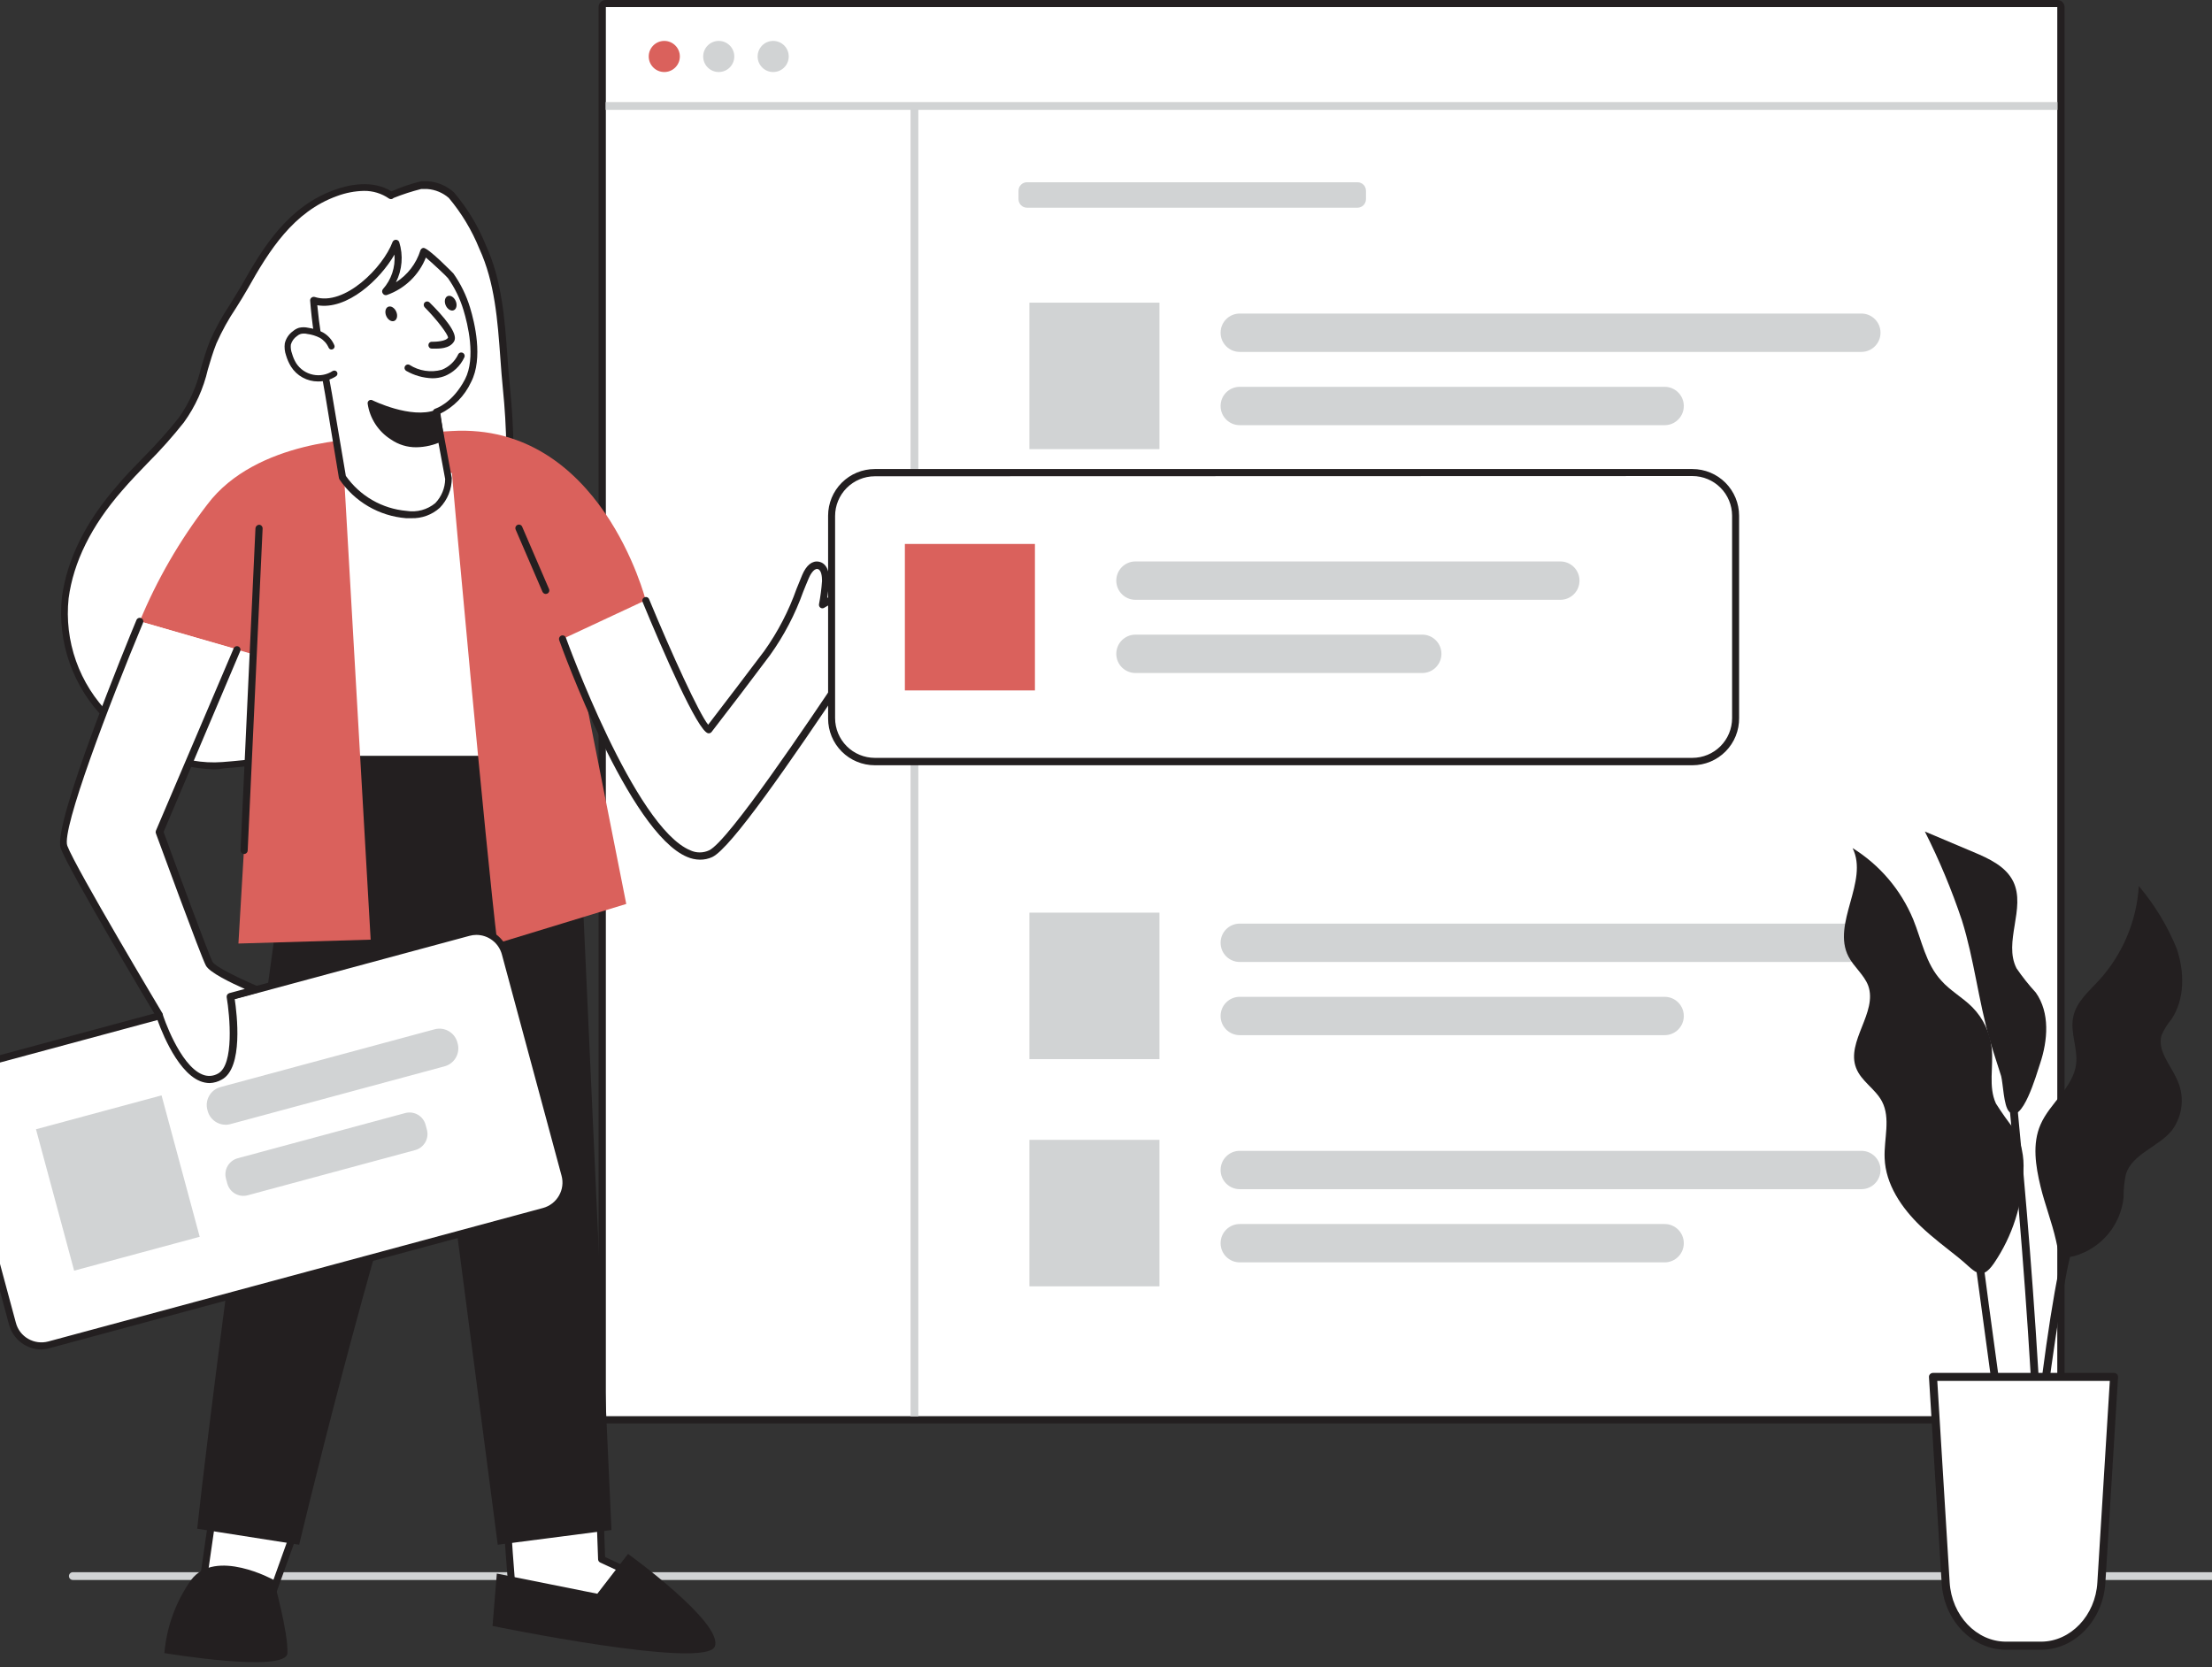 <svg width="406" height="306" viewBox="0 0 406 306" fill="none" xmlns="http://www.w3.org/2000/svg">
<rect x="0" y="0" width="406" height="306" fill="#333333" stroke="none"/>
<g clip-path="url(#clip0)">
<path d="M377.636 1.299H111.162V259.95H377.636V1.299Z" fill="white"/>
<path d="M377.636 1.299V259.964H111.162V1.299H377.636ZM377.636 0H111.162C110.817 0 110.487 0.137 110.243 0.381C110 0.624 109.863 0.955 109.863 1.299V259.964C109.863 260.309 110 260.639 110.243 260.883C110.487 261.126 110.817 261.263 111.162 261.263H377.636C377.807 261.263 377.976 261.23 378.133 261.164C378.291 261.099 378.434 261.003 378.555 260.883C378.675 260.762 378.771 260.619 378.836 260.461C378.902 260.304 378.935 260.135 378.935 259.964V1.299C378.935 1.129 378.902 0.96 378.836 0.802C378.771 0.644 378.675 0.501 378.555 0.381C378.434 0.26 378.291 0.164 378.133 0.099C377.976 0.034 377.807 0 377.636 0V0Z" fill="#231F20"/>
<path d="M249.16 33.45H188.499C187.639 33.45 186.942 34.147 186.942 35.006V36.562C186.942 37.422 187.639 38.119 188.499 38.119H249.16C250.02 38.119 250.716 37.422 250.716 36.562V35.006C250.716 34.147 250.02 33.45 249.16 33.45Z" fill="#D1D3D4"/>
<path d="M212.812 55.551H188.941V82.434H212.812V55.551Z" fill="#D1D3D4"/>
<path d="M341.644 57.549H227.545C225.606 57.549 224.033 59.122 224.033 61.061V61.076C224.033 63.015 225.606 64.588 227.545 64.588H341.644C343.584 64.588 345.157 63.015 345.157 61.076V61.061C345.157 59.122 343.584 57.549 341.644 57.549Z" fill="#D1D3D4"/>
<path d="M305.539 70.998H227.545C225.606 70.998 224.033 72.57 224.033 74.51V74.524C224.033 76.464 225.606 78.036 227.545 78.036H305.539C307.478 78.036 309.051 76.464 309.051 74.524V74.51C309.051 72.57 307.478 70.998 305.539 70.998Z" fill="#D1D3D4"/>
<path d="M212.812 167.508H188.941V194.391H212.812V167.508Z" fill="#D1D3D4"/>
<path d="M341.644 169.521H227.545C225.606 169.521 224.033 171.093 224.033 173.033V173.047C224.033 174.987 225.606 176.559 227.545 176.559H341.644C343.584 176.559 345.157 174.987 345.157 173.047V173.033C345.157 171.093 343.584 169.521 341.644 169.521Z" fill="#D1D3D4"/>
<path d="M305.539 182.956H227.545C225.606 182.956 224.033 184.528 224.033 186.468V186.482C224.033 188.422 225.606 189.994 227.545 189.994H305.539C307.478 189.994 309.051 188.422 309.051 186.482V186.468C309.051 184.528 307.478 182.956 305.539 182.956Z" fill="#D1D3D4"/>
<path d="M212.812 209.21H188.941V236.093H212.812V209.21Z" fill="#D1D3D4"/>
<path d="M341.644 211.224H227.545C225.606 211.224 224.033 212.796 224.033 214.736V214.75C224.033 216.69 225.606 218.262 227.545 218.262H341.644C343.584 218.262 345.157 216.69 345.157 214.75V214.736C345.157 212.796 343.584 211.224 341.644 211.224Z" fill="#D1D3D4"/>
<path d="M305.539 224.658H227.545C225.606 224.658 224.033 226.23 224.033 228.17V228.184C224.033 230.124 225.606 231.696 227.545 231.696H305.539C307.478 231.696 309.051 230.124 309.051 228.184V228.17C309.051 226.23 307.478 224.658 305.539 224.658Z" fill="#D1D3D4"/>
<path d="M121.927 13.22C123.504 13.22 124.782 11.942 124.782 10.365C124.782 8.788 123.504 7.509 121.927 7.509C120.35 7.509 119.071 8.788 119.071 10.365C119.071 11.942 120.35 13.22 121.927 13.22Z" fill="#DA615C"/>
<path d="M131.92 13.22C133.497 13.22 134.776 11.942 134.776 10.365C134.776 8.788 133.497 7.509 131.92 7.509C130.343 7.509 129.065 8.788 129.065 10.365C129.065 11.942 130.343 13.22 131.92 13.22Z" fill="#D1D3D4"/>
<path d="M141.914 13.22C143.491 13.22 144.769 11.942 144.769 10.365C144.769 8.788 143.491 7.509 141.914 7.509C140.337 7.509 139.059 8.788 139.059 10.365C139.059 11.942 140.337 13.22 141.914 13.22Z" fill="#D1D3D4"/>
<path d="M168.555 19.445H167.127V259.964H168.555V19.445Z" fill="#D1D3D4"/>
<path d="M377.636 18.731H111.162V20.159H377.636V18.731Z" fill="#D1D3D4"/>
<path d="M415.012 289.988H13.367C13.177 289.988 12.996 289.913 12.862 289.779C12.728 289.645 12.653 289.463 12.653 289.274C12.653 289.085 12.728 288.903 12.862 288.769C12.996 288.635 13.177 288.56 13.367 288.56H415.012C415.202 288.56 415.383 288.635 415.517 288.769C415.651 288.903 415.726 289.085 415.726 289.274C415.723 289.462 415.646 289.642 415.513 289.775C415.38 289.908 415.201 289.984 415.012 289.988V289.988Z" fill="#D1D3D4"/>
<path d="M371.383 214.978C371.57 212.341 371.011 209.704 369.77 207.369C368.543 205.822 367.399 204.211 366.343 202.543C364.916 199.445 365.915 195.819 365.572 192.421C365.279 189.573 364.026 186.91 362.017 184.869C360.233 183.07 357.949 181.842 356.307 179.972C353.451 176.888 352.723 172.577 351.153 168.736C348.902 163.323 345.013 158.75 340.031 155.659C343.058 161.755 336.148 169.507 339.275 175.56C340.274 177.488 342.13 178.887 342.901 180.914C344.657 185.825 338.804 191.151 340.674 196.005C341.602 198.446 344.214 199.845 345.428 202.158C347.056 205.27 345.771 209.039 345.913 212.551C346.085 217.391 349.04 221.717 352.538 225.072C354.722 227.156 357.149 228.969 359.505 230.854C362.36 233.11 363.502 235.48 365.986 231.853C369.381 226.869 371.255 221.007 371.383 214.978V214.978Z" fill="#231F20"/>
<path d="M374.524 217.748C373.624 214.007 372.982 209.938 374.524 206.412C376.251 202.415 380.563 199.588 381.062 195.262C381.391 192.407 379.949 189.551 380.52 186.696C381.091 183.841 383.375 181.999 385.26 179.929C389.593 175.16 392.172 169.057 392.569 162.625C395.48 166.072 397.831 169.955 399.536 174.132C400.964 178.415 401.05 183.398 398.523 187.124C397.798 187.986 397.202 188.948 396.752 189.98C395.91 192.735 398.266 195.305 399.479 197.917C400.236 199.425 400.56 201.113 400.417 202.794C400.273 204.474 399.667 206.083 398.665 207.44C396.196 210.524 391.413 211.723 390.199 215.492C389.897 216.899 389.753 218.336 389.771 219.775C389.514 222.261 388.519 224.614 386.913 226.53C385.308 228.446 383.166 229.837 380.763 230.525C377.836 231.225 377.907 230.069 377.365 227.67C376.594 224.258 375.323 221.06 374.524 217.748Z" fill="#231F20"/>
<path d="M365.201 190.808C363.131 183.669 362.345 176.089 360.104 168.936C358.233 163.338 355.957 157.885 353.294 152.618L362.217 156.387C365.072 157.586 368.17 159.014 369.527 161.812C371.882 166.68 367.656 172.919 370.126 177.73C371.195 179.292 372.374 180.775 373.653 182.17C376.279 185.868 375.88 190.936 374.438 195.234C373.824 197.075 371.111 206.655 368.727 203.985C367.756 202.914 367.671 198.96 367.299 197.504C366.614 195.262 365.829 193.049 365.201 190.808Z" fill="#231F20"/>
<path d="M370.113 286.418C368.328 274.654 362.76 233.195 362.703 232.781L364.131 232.581C364.131 232.995 369.756 274.455 371.54 286.204L370.113 286.418Z" fill="#231F20"/>
<path d="M372.125 297.526H370.697C370.797 283.563 376.608 230.211 379.963 226.542L381.019 227.513C378.792 229.94 372.253 278.395 372.125 297.526Z" fill="#231F20"/>
<path d="M375.152 294.87L373.724 294.799C375.052 264.69 368.67 201.43 368.599 200.801L370.026 200.659C370.112 201.287 376.479 264.647 375.152 294.87Z" fill="#231F20"/>
<path d="M354.794 252.711H388.016L385.689 290.459C385.289 296.983 380.449 302.052 374.624 302.052H368.185C362.361 302.052 357.521 296.983 357.121 290.459L354.794 252.711Z" fill="white"/>
<path d="M374.623 302.794H368.185C361.989 302.794 356.763 297.383 356.378 290.502L354.051 252.754C354.043 252.655 354.057 252.555 354.092 252.461C354.126 252.368 354.181 252.283 354.251 252.212C354.321 252.139 354.406 252.082 354.499 252.043C354.592 252.003 354.692 251.983 354.793 251.983H388.015C388.116 251.983 388.216 252.003 388.309 252.043C388.402 252.082 388.487 252.139 388.557 252.212C388.627 252.283 388.682 252.368 388.716 252.461C388.751 252.555 388.765 252.655 388.757 252.754L386.43 290.502C386.002 297.383 380.819 302.794 374.623 302.794ZM355.578 253.454L357.848 290.416C358.219 296.527 362.774 301.309 368.185 301.309H374.623C380.034 301.309 384.617 296.527 384.96 290.416L387.244 253.454H355.578Z" fill="#231F20"/>
<path d="M93.145 278.395C92.945 279.652 94.201 294.314 94.201 294.314C94.201 294.314 112.133 297.398 112.233 296.213C112.332 295.028 117.658 289.56 117.658 289.56L110.434 286.19L109.791 268.487L93.145 278.395Z" fill="white"/>
<path d="M110.791 297.098C105.189 296.721 99.616 296.006 94.101 294.956C93.958 294.929 93.827 294.855 93.73 294.747C93.632 294.639 93.572 294.502 93.559 294.356C93.43 292.929 92.288 279.594 92.502 278.295C92.516 278.202 92.549 278.112 92.601 278.033C92.653 277.954 92.722 277.888 92.802 277.838L109.463 267.93C109.561 267.874 109.671 267.844 109.784 267.844C109.897 267.844 110.008 267.874 110.105 267.93C110.204 267.988 110.286 268.069 110.346 268.166C110.405 268.263 110.441 268.373 110.448 268.487L111.062 285.776L117.943 288.988C118.038 289.031 118.12 289.096 118.182 289.178C118.245 289.261 118.285 289.357 118.3 289.46C118.319 289.561 118.313 289.666 118.283 289.766C118.253 289.865 118.2 289.956 118.129 290.031C115.716 292.515 113.018 295.613 112.875 296.298C112.864 296.405 112.83 296.509 112.776 296.603C112.722 296.696 112.648 296.777 112.561 296.841C112.003 297.076 111.393 297.165 110.791 297.098V297.098ZM94.815 293.757C102.182 294.999 110.177 296.055 111.676 295.798C113.048 293.592 114.688 291.563 116.558 289.759L110.148 286.776C110.04 286.723 109.948 286.643 109.883 286.542C109.817 286.441 109.781 286.324 109.777 286.204L109.177 269.615L93.773 278.823C93.744 280.537 94.358 288.474 94.815 293.757V293.757Z" fill="#231F20"/>
<path d="M38.807 279.666L36.195 297.768H48.073L55.026 278.395L38.807 279.666Z" fill="white"/>
<path d="M48.073 298.426H36.195C36.101 298.424 36.008 298.403 35.922 298.364C35.836 298.324 35.758 298.268 35.696 298.197C35.638 298.126 35.595 298.043 35.571 297.955C35.546 297.866 35.54 297.774 35.553 297.683L38.165 279.566C38.187 279.421 38.256 279.288 38.362 279.187C38.468 279.086 38.605 279.024 38.751 279.009L54.969 277.739C55.078 277.731 55.187 277.75 55.287 277.795C55.387 277.84 55.474 277.909 55.54 277.996C55.607 278.081 55.652 278.182 55.669 278.29C55.687 278.397 55.677 278.507 55.64 278.609L48.687 297.997C48.641 298.123 48.557 298.231 48.447 298.307C48.338 298.384 48.207 298.425 48.073 298.426V298.426ZM36.952 297.126H47.617L54.07 279.123L39.379 280.266L36.952 297.126Z" fill="#231F20"/>
<path d="M78.511 34.036C78.109 33.984 77.703 33.96 77.297 33.964C75.382 34.38 73.515 34.997 71.73 35.806C68.874 33.807 64.919 34.178 61.622 35.363C53.427 38.219 48.93 45.357 44.889 52.624C43.076 55.893 40.435 59.362 39.093 62.789C37.051 67.957 36.823 72.397 33.211 77.066C29.799 81.506 25.587 85.26 21.918 89.501C16.95 95.211 12.924 102.107 11.925 109.645C9.754 125.778 25.159 141.639 40.821 140.454C56.482 139.269 73.443 135.229 83.008 122.737C93.573 108.96 94.615 87.944 93.002 71.341C92.117 62.646 92.345 53.366 88.619 45.271C87.194 41.842 85.27 38.643 82.908 35.777C81.683 34.714 80.132 34.1 78.511 34.036Z" fill="white"/>
<path d="M39.236 141.211C35.456 141.087 31.739 140.206 28.305 138.619C24.872 137.033 21.792 134.773 19.248 131.974C16.352 129.067 14.141 125.55 12.778 121.679C11.414 117.809 10.933 113.683 11.368 109.602C12.296 102.735 15.651 95.839 21.533 89.115C22.96 87.373 24.659 85.689 26.23 84.047C28.552 81.723 30.744 79.273 32.797 76.709C34.75 73.946 36.142 70.827 36.895 67.529C37.366 65.958 37.837 64.331 38.508 62.632C39.538 60.273 40.78 58.013 42.22 55.879C42.991 54.665 43.647 53.523 44.347 52.381C48.387 45.143 53.013 37.833 61.479 34.821C63.849 33.964 68.303 32.908 71.844 35.121C73.606 34.349 75.43 33.728 77.297 33.265C77.683 33.265 78.14 33.265 78.582 33.265C80.336 33.408 81.996 34.12 83.308 35.292C85.765 38.184 87.741 41.452 89.161 44.971C92.117 51.367 92.631 58.492 93.13 65.387C93.273 67.357 93.416 69.313 93.616 71.255C94.915 84.004 95.343 107.703 83.622 123.065C75.556 133.601 61.593 139.469 40.963 141.039C40.321 141.182 39.793 141.211 39.236 141.211ZM66.818 35.035C65.13 35.068 63.46 35.387 61.879 35.977C53.884 38.833 49.401 45.971 45.489 52.952C44.832 54.123 44.061 55.336 43.333 56.507C41.94 58.572 40.732 60.755 39.721 63.032C39.065 64.688 38.608 66.272 38.151 67.814C37.349 71.312 35.854 74.613 33.754 77.522C31.683 80.139 29.462 82.632 27.101 84.989C25.544 86.602 23.931 88.273 22.447 90C16.736 96.525 13.481 103.192 12.596 109.802C12.183 113.69 12.646 117.621 13.95 121.307C15.255 124.993 17.367 128.34 20.134 131.103C25.844 137.142 33.582 140.425 40.806 139.869C61.051 138.341 74.699 132.63 82.523 122.422C94.03 107.403 93.587 84.09 92.317 71.526C92.117 69.585 91.974 67.6 91.831 65.63C91.332 58.848 90.832 51.839 87.976 45.642C86.609 42.266 84.72 39.126 82.38 36.334C81.279 35.375 79.896 34.799 78.44 34.692V34.692C78.04 34.692 77.64 34.692 77.297 34.692C75.577 35.124 73.889 35.672 72.244 36.334C72.137 36.451 71.991 36.526 71.834 36.544C71.677 36.563 71.518 36.524 71.387 36.434V36.434C70.046 35.506 68.449 35.017 66.818 35.035V35.035Z" fill="#231F20"/>
<path d="M101.796 145.008L89.704 81.562L54.912 84.332L55.026 138.726L101.796 145.008Z" fill="white"/>
<path d="M101.796 145.65H101.711L54.94 139.369C54.782 139.351 54.637 139.275 54.531 139.157C54.426 139.038 54.368 138.885 54.369 138.726L54.255 84.332C54.258 84.17 54.321 84.014 54.431 83.896C54.542 83.777 54.693 83.704 54.855 83.689L89.647 80.92C89.808 80.906 89.969 80.953 90.098 81.05C90.227 81.148 90.315 81.289 90.346 81.448L102.424 144.879C102.445 144.98 102.441 145.084 102.414 145.184C102.387 145.283 102.336 145.374 102.267 145.45C102.143 145.577 101.973 145.648 101.796 145.65V145.65ZM55.683 138.155L100.982 144.237L89.176 82.262L55.554 84.946L55.683 138.155Z" fill="#231F20"/>
<path d="M55.026 138.727C55.026 138.727 40.421 241.818 36.195 280.58L54.911 283.521C54.911 283.521 67.675 229.64 79.753 194.763L91.36 283.521L112.232 280.822L105.765 138.727H55.026Z" fill="#231F20"/>
<path d="M25.645 114.043L46.889 120.21L43.762 173.177L68.032 172.463L63.164 87.588L82.952 86.803C82.952 87.559 89.248 156.658 91.289 173.134L114.946 165.91L105.252 117.012L118.529 110.216C118.529 110.216 110.277 77.523 82.923 79.108C57.668 80.535 66.491 80.535 66.99 80.535C66.491 80.535 47.003 80.621 38.023 92.628C32.975 99.192 28.813 106.392 25.645 114.043V114.043Z" fill="#DA615C"/>
<path d="M80.096 75.58L82.366 87.873C82.366 87.873 82.495 95.011 74.585 94.426C72.244 94.228 69.977 93.511 67.947 92.329C65.917 91.146 64.176 89.526 62.85 87.587C62.003 82.514 61.165 77.441 60.337 72.368C59.409 66.743 57.867 60.833 57.567 55.136C63.507 57.035 70.83 49.54 72.701 44.671C73.168 46.179 73.239 47.782 72.906 49.325C72.574 50.868 71.849 52.299 70.802 53.48C72.457 52.894 73.953 51.931 75.172 50.668C76.391 49.404 77.3 47.874 77.826 46.199C79.575 47.545 81.217 49.025 82.737 50.625C84.039 52.479 85.041 54.526 85.707 56.692C86.863 60.49 87.848 66.186 85.921 69.87C83.422 74.667 80.096 75.58 80.096 75.58Z" fill="white"/>
<path d="M75.499 95.111H74.528C72.084 94.914 69.716 94.17 67.598 92.935C65.48 91.699 63.667 90.003 62.293 87.973C62.249 87.898 62.221 87.816 62.207 87.73L59.694 72.483C59.395 70.698 59.052 68.899 58.695 67.086C57.825 63.159 57.234 59.175 56.925 55.165C56.919 55.06 56.939 54.956 56.984 54.861C57.029 54.766 57.097 54.684 57.182 54.622C57.263 54.559 57.359 54.515 57.461 54.495C57.562 54.475 57.667 54.48 57.767 54.508C63.249 56.279 70.331 49.026 72.044 44.429C72.091 44.304 72.175 44.197 72.285 44.121C72.394 44.046 72.525 44.005 72.658 44.005C72.791 44.005 72.921 44.046 73.031 44.121C73.14 44.197 73.224 44.304 73.272 44.429C74.042 46.873 73.827 49.522 72.672 51.81C74.81 50.455 76.399 48.386 77.155 45.971C77.192 45.852 77.26 45.745 77.353 45.662C77.447 45.579 77.561 45.523 77.683 45.5C78.525 45.357 83.18 50.154 83.222 50.197C84.569 52.109 85.601 54.225 86.278 56.464C87.091 59.12 88.733 65.758 86.463 70.127C85.285 72.667 83.269 74.723 80.753 75.952C81.195 78.336 82.923 87.716 82.923 87.716C82.94 89.761 82.15 91.731 80.724 93.198C79.295 94.488 77.422 95.173 75.499 95.111V95.111ZM63.478 87.344C64.754 89.165 66.413 90.684 68.34 91.794C70.266 92.904 72.413 93.579 74.628 93.769C75.557 93.921 76.508 93.872 77.416 93.626C78.325 93.379 79.171 92.942 79.896 92.341C81.037 91.153 81.685 89.577 81.709 87.93C81.709 87.93 79.482 75.866 79.453 75.752C79.422 75.59 79.454 75.422 79.541 75.281C79.628 75.141 79.765 75.039 79.924 74.995C79.924 74.995 83.037 74.053 85.35 69.613C87.391 65.672 85.835 59.434 85.078 56.935C84.447 54.834 83.483 52.849 82.223 51.053C81.938 50.682 79.368 48.283 78.168 47.27C77.537 48.857 76.574 50.291 75.342 51.476C74.111 52.66 72.641 53.568 71.03 54.137C70.894 54.189 70.744 54.191 70.606 54.144C70.468 54.097 70.35 54.004 70.273 53.88C70.183 53.766 70.134 53.625 70.134 53.48C70.134 53.335 70.183 53.194 70.273 53.081C71.041 52.221 71.625 51.215 71.991 50.123C72.357 49.031 72.496 47.875 72.401 46.727C69.788 51.296 63.706 56.978 58.238 56.022C58.584 59.668 59.147 63.292 59.923 66.872C60.28 68.699 60.637 70.527 60.937 72.311L63.478 87.344Z" fill="#231F20"/>
<path d="M60.837 63.589C60.469 62.714 59.822 61.986 58.995 61.519C58.209 61.112 57.359 60.842 56.483 60.719C56.012 60.614 55.525 60.614 55.055 60.719C54.727 60.82 54.425 60.99 54.17 61.219C53.509 61.686 53.038 62.375 52.842 63.16C52.754 63.803 52.833 64.456 53.07 65.059C53.257 65.741 53.536 66.394 53.898 67.001C54.278 67.594 54.772 68.107 55.35 68.509C55.929 68.911 56.581 69.195 57.27 69.343C57.959 69.492 58.67 69.503 59.364 69.375C60.056 69.248 60.717 68.984 61.308 68.6" fill="white"/>
<path d="M58.367 70.013C57.378 70.014 56.405 69.764 55.539 69.287C54.672 68.811 53.941 68.122 53.413 67.286C53.018 66.639 52.711 65.943 52.499 65.216C52.255 64.515 52.176 63.767 52.271 63.032C52.484 62.113 53.028 61.305 53.798 60.761C54.114 60.488 54.484 60.284 54.883 60.162C55.438 60.033 56.014 60.033 56.568 60.162C57.514 60.294 58.431 60.584 59.281 61.019C60.213 61.55 60.946 62.372 61.365 63.36C61.395 63.428 61.412 63.502 61.413 63.577C61.414 63.651 61.401 63.725 61.373 63.795C61.345 63.864 61.303 63.927 61.25 63.98C61.197 64.032 61.134 64.074 61.065 64.102C60.998 64.133 60.925 64.15 60.851 64.152C60.777 64.155 60.703 64.142 60.634 64.115C60.565 64.089 60.502 64.049 60.448 63.998C60.395 63.946 60.352 63.885 60.323 63.817C59.992 63.056 59.426 62.421 58.709 62.004C57.98 61.634 57.193 61.393 56.382 61.29C55.993 61.199 55.587 61.199 55.197 61.29C54.94 61.374 54.702 61.51 54.498 61.69C53.959 62.065 53.566 62.614 53.384 63.246C53.322 63.802 53.396 64.365 53.599 64.888C53.769 65.516 54.028 66.117 54.369 66.672C54.718 67.209 55.171 67.671 55.7 68.031C56.23 68.392 56.826 68.643 57.453 68.771C58.694 69.033 59.988 68.791 61.051 68.1C61.18 68.018 61.336 67.991 61.486 68.023C61.635 68.055 61.766 68.144 61.85 68.271C61.931 68.398 61.958 68.552 61.926 68.699C61.894 68.846 61.805 68.974 61.679 69.056C60.694 69.696 59.541 70.028 58.367 70.013V70.013Z" fill="#231F20"/>
<path d="M80.781 80.464C80.781 80.464 75.999 82.862 72.115 80.178C71.031 79.508 70.104 78.612 69.399 77.549C68.694 76.487 68.228 75.285 68.032 74.025C68.032 74.025 75.285 77.651 80.11 75.838L80.781 80.464Z" fill="#231F20"/>
<path d="M76.399 82.091C74.742 82.105 73.121 81.606 71.759 80.663C70.605 79.938 69.624 78.969 68.885 77.825C68.145 76.68 67.664 75.388 67.476 74.039C67.469 73.929 67.492 73.819 67.542 73.721C67.593 73.623 67.668 73.541 67.761 73.482C67.856 73.425 67.965 73.395 68.075 73.395C68.186 73.395 68.294 73.425 68.389 73.482C68.389 73.482 75.442 76.951 79.954 75.252C80.039 75.214 80.131 75.194 80.225 75.194C80.318 75.194 80.411 75.214 80.496 75.252C80.579 75.296 80.651 75.359 80.706 75.436C80.761 75.513 80.796 75.602 80.81 75.695L81.467 80.335C81.488 80.465 81.468 80.598 81.409 80.716C81.35 80.834 81.255 80.93 81.138 80.992C79.656 81.694 78.039 82.069 76.399 82.091ZM68.875 75.109C69.53 76.976 70.785 78.572 72.444 79.65C75.299 81.662 78.868 80.549 80.053 80.078L79.568 76.651C75.799 77.665 71.059 76.009 68.875 75.109Z" fill="#231F20"/>
<path d="M78.354 55.936C78.354 55.936 83.508 61.061 82.78 62.275C82.052 63.488 79.268 63.346 79.268 63.346" fill="white"/>
<path d="M79.597 63.988H79.225C79.143 63.984 79.063 63.964 78.989 63.929C78.915 63.894 78.849 63.844 78.794 63.783C78.739 63.722 78.698 63.65 78.671 63.573C78.645 63.495 78.634 63.413 78.64 63.331C78.639 63.247 78.657 63.164 78.69 63.088C78.724 63.011 78.773 62.942 78.835 62.886C78.897 62.829 78.97 62.786 79.05 62.76C79.129 62.733 79.213 62.724 79.297 62.732C80.082 62.732 81.824 62.646 82.238 61.975C82.238 61.39 80.296 58.777 77.955 56.407C77.837 56.287 77.771 56.126 77.771 55.957C77.771 55.789 77.837 55.628 77.955 55.508C78.072 55.391 78.231 55.325 78.397 55.325C78.563 55.325 78.722 55.391 78.84 55.508C81.353 58.006 84.179 61.218 83.351 62.646C82.523 64.074 80.467 63.988 79.597 63.988Z" fill="#231F20"/>
<path d="M72.377 58.897C72.883 58.676 73.04 57.917 72.727 57.202C72.415 56.487 71.752 56.086 71.246 56.307C70.74 56.528 70.583 57.286 70.896 58.002C71.208 58.717 71.871 59.118 72.377 58.897Z" fill="#231F20"/>
<path d="M83.289 56.937C83.795 56.716 83.952 55.957 83.639 55.242C83.327 54.526 82.664 54.125 82.158 54.346C81.652 54.567 81.495 55.326 81.808 56.041C82.12 56.757 82.784 57.158 83.289 56.937Z" fill="#231F20"/>
<path d="M84.65 65.359C84.65 65.359 82.137 71.341 74.871 67.529Z" fill="white"/>
<path d="M79.339 69.427C77.669 69.373 76.037 68.913 74.585 68.085C74.512 68.047 74.447 67.994 74.394 67.931C74.341 67.867 74.301 67.794 74.277 67.715C74.252 67.636 74.244 67.553 74.251 67.471C74.259 67.389 74.282 67.309 74.321 67.236C74.359 67.162 74.412 67.098 74.475 67.045C74.539 66.992 74.612 66.952 74.691 66.928C74.77 66.903 74.853 66.894 74.935 66.902C75.017 66.909 75.097 66.933 75.17 66.971C76.038 67.526 77.012 67.893 78.03 68.048C79.048 68.203 80.087 68.142 81.081 67.871C82.385 67.358 83.45 66.375 84.065 65.115C84.093 65.035 84.138 64.961 84.196 64.898C84.254 64.835 84.324 64.784 84.402 64.75C84.481 64.715 84.565 64.697 84.651 64.696C84.737 64.695 84.821 64.712 84.9 64.745C84.979 64.778 85.051 64.827 85.11 64.888C85.169 64.95 85.215 65.023 85.245 65.104C85.275 65.184 85.289 65.269 85.285 65.355C85.28 65.44 85.259 65.524 85.221 65.601C84.485 67.19 83.159 68.43 81.523 69.056C80.824 69.31 80.084 69.436 79.339 69.427V69.427Z" fill="#231F20"/>
<path d="M103.253 117.283C103.253 117.283 119.271 161.94 130.379 156.701C135.19 154.431 157.961 119.039 158.732 118.311C160.288 116.797 162.558 116.983 164.014 115.455C164.75 114.599 165.352 113.637 165.799 112.6C166.584 111.073 167.312 109.031 166.142 107.775C165.899 107.532 165.585 107.289 165.599 106.947C165.613 106.604 165.928 106.418 166.213 106.247L168.14 105.133C168.583 104.876 169.097 104.448 168.968 103.963C168.84 103.477 168.055 103.377 167.541 103.492C162.087 104.605 155.691 108.16 150.994 110.958C151.273 109.501 151.459 108.028 151.551 106.547C151.551 105.39 151.351 103.891 150.209 103.691C149.067 103.492 148.31 104.705 147.882 105.747C145.669 111.03 144.298 115.17 140.829 119.767C137.36 124.364 133.691 129.161 130.122 133.844C128.266 133.544 118.572 110.13 118.572 110.13" fill="white"/>
<path d="M128.466 157.786C127.665 157.773 126.874 157.604 126.139 157.286C115.417 152.846 103.139 118.924 102.639 117.497C102.584 117.332 102.594 117.152 102.669 116.995C102.743 116.838 102.876 116.716 103.039 116.654C103.202 116.599 103.38 116.61 103.535 116.685C103.689 116.76 103.809 116.892 103.867 117.054C103.995 117.397 116.445 151.846 126.71 156.072C127.249 156.323 127.836 156.452 128.43 156.452C129.024 156.452 129.611 156.323 130.15 156.072C133.719 154.388 148.524 132.287 154.849 122.865C157.476 118.924 158.118 117.982 158.318 117.797C159.145 117.076 160.12 116.545 161.173 116.24C162.062 116.013 162.884 115.577 163.572 114.97C164.252 114.184 164.815 113.304 165.242 112.357C166.242 110.401 166.384 109.016 165.671 108.274L165.571 108.16C165.378 108.006 165.229 107.804 165.137 107.575C165.045 107.347 165.014 107.098 165.047 106.853C165.08 106.609 165.176 106.377 165.326 106.181C165.475 105.984 165.672 105.83 165.899 105.733L167.826 104.605C168.226 104.376 168.34 104.205 168.355 104.162C168.12 104.109 167.876 104.109 167.641 104.162C162.344 105.233 156.12 108.674 151.294 111.543C151.191 111.613 151.069 111.65 150.944 111.65C150.82 111.65 150.698 111.613 150.594 111.543C150.492 111.474 150.412 111.376 150.364 111.262C150.316 111.148 150.302 111.023 150.323 110.901C150.593 109.485 150.779 108.055 150.88 106.618C150.88 105.876 150.78 104.562 150.052 104.434C149.324 104.305 148.624 105.676 148.453 106.104C148.082 106.961 147.753 107.789 147.425 108.602C145.946 112.751 143.894 116.672 141.329 120.252C137.769 125.011 134.195 129.708 130.607 134.343C130.534 134.437 130.437 134.508 130.327 134.551C130.216 134.594 130.096 134.606 129.979 134.586C128.066 134.272 121.613 119.353 117.944 110.487C117.909 110.407 117.891 110.322 117.89 110.235C117.889 110.148 117.906 110.062 117.939 109.982C117.973 109.902 118.022 109.83 118.084 109.769C118.146 109.709 118.22 109.662 118.301 109.63C118.379 109.596 118.464 109.578 118.549 109.577C118.635 109.576 118.72 109.593 118.799 109.627C118.878 109.66 118.949 109.709 119.008 109.771C119.067 109.833 119.113 109.907 119.143 109.987C123.34 120.124 128.309 130.96 129.979 133.015C133.42 128.518 136.875 124.007 140.287 119.467C142.784 115.954 144.778 112.11 146.212 108.046L147.239 105.533C147.996 103.734 149.081 102.863 150.295 103.092C151.808 103.377 152.265 105.105 152.179 106.632C152.118 107.675 152.004 108.714 151.837 109.744C156.548 106.975 162.33 103.934 167.384 102.906C168.512 102.678 169.383 103.049 169.611 103.834C169.725 104.248 169.725 105.033 168.483 105.747L166.556 106.875C166.445 106.929 166.343 107.001 166.256 107.089C166.256 107.089 166.413 107.175 166.484 107.246L166.627 107.389C168.326 109.188 166.87 112.029 166.399 112.957C165.93 114.036 165.299 115.037 164.529 115.926C163.72 116.679 162.74 117.223 161.673 117.511C160.779 117.748 159.95 118.182 159.246 118.782C159.061 118.996 157.619 121.137 155.948 123.636C144.884 140.154 134.162 155.673 130.736 157.3C130.025 157.63 129.249 157.796 128.466 157.786Z" fill="#231F20"/>
<path d="M44.776 156.743C44.603 156.732 44.441 156.655 44.324 156.527C44.207 156.399 44.144 156.231 44.148 156.058L46.889 96.938C46.909 96.769 46.989 96.612 47.115 96.497C47.241 96.382 47.404 96.316 47.574 96.31C47.747 96.321 47.909 96.399 48.026 96.526C48.143 96.654 48.206 96.822 48.202 96.995L45.461 156.115C45.45 156.288 45.373 156.45 45.245 156.567C45.117 156.684 44.949 156.747 44.776 156.743V156.743Z" fill="#231F20"/>
<path d="M100.169 109.017C100.042 109.012 99.918 108.973 99.812 108.902C99.706 108.832 99.622 108.733 99.569 108.617L94.644 97.196C94.577 97.037 94.575 96.858 94.639 96.697C94.703 96.537 94.828 96.408 94.986 96.339C95.065 96.304 95.15 96.285 95.236 96.283C95.322 96.282 95.407 96.297 95.487 96.329C95.567 96.361 95.64 96.409 95.701 96.469C95.762 96.53 95.81 96.602 95.843 96.682L100.768 108.103C100.803 108.182 100.822 108.266 100.824 108.353C100.826 108.439 100.81 108.524 100.778 108.604C100.746 108.684 100.699 108.757 100.638 108.818C100.578 108.879 100.505 108.927 100.426 108.96C100.344 108.994 100.257 109.013 100.169 109.017V109.017Z" fill="#231F20"/>
<path d="M50.229 289.974C50.229 289.974 39.579 284.077 35.082 289.974C32.281 293.936 30.586 298.573 30.17 303.408C30.17 303.408 52.585 307.148 52.756 303.408C52.927 299.667 50.229 289.974 50.229 289.974Z" fill="#231F20"/>
<path d="M310.65 86.759H160.559C156.183 86.759 152.636 90.307 152.636 94.683V131.874C152.636 136.25 156.183 139.797 160.559 139.797H310.65C315.026 139.797 318.574 136.25 318.574 131.874V94.683C318.574 90.307 315.026 86.759 310.65 86.759Z" fill="white"/>
<path d="M310.636 140.454H160.559C158.287 140.454 156.109 139.551 154.502 137.945C152.896 136.339 151.993 134.16 151.993 131.888V94.654C151.993 92.382 152.896 90.204 154.502 88.597C156.109 86.991 158.287 86.088 160.559 86.088H310.636C312.907 86.088 315.086 86.991 316.693 88.597C318.299 90.204 319.202 92.382 319.202 94.654V131.774C319.217 132.908 319.006 134.034 318.583 135.087C318.159 136.139 317.53 137.097 316.733 137.905C315.936 138.712 314.987 139.354 313.94 139.791C312.893 140.229 311.77 140.454 310.636 140.454V140.454ZM160.559 87.416C158.629 87.42 156.779 88.188 155.415 89.553C154.05 90.918 153.282 92.767 153.278 94.697V131.817C153.282 133.746 154.05 135.596 155.415 136.961C156.779 138.326 158.629 139.094 160.559 139.098H310.636C312.566 139.094 314.415 138.326 315.78 136.961C317.145 135.596 317.913 133.746 317.917 131.817V94.654C317.913 92.725 317.145 90.875 315.78 89.51C314.415 88.145 312.566 87.377 310.636 87.373L160.559 87.416Z" fill="#231F20"/>
<path d="M189.955 99.837H166.084V126.72H189.955V99.837Z" fill="#DA615C"/>
<path d="M286.394 103.049H208.4C206.461 103.049 204.888 104.621 204.888 106.561V106.575C204.888 108.515 206.461 110.087 208.4 110.087H286.394C288.333 110.087 289.906 108.515 289.906 106.575V106.561C289.906 104.621 288.333 103.049 286.394 103.049Z" fill="#D1D3D4"/>
<path d="M261.053 116.483H208.4C206.461 116.483 204.888 118.056 204.888 119.995V120.01C204.888 121.949 206.461 123.522 208.4 123.522H261.053C262.992 123.522 264.565 121.949 264.565 120.01V119.995C264.565 118.056 262.992 116.483 261.053 116.483Z" fill="#D1D3D4"/>
<path d="M86.018 171.127L-4.789 195.629C-7.72 196.42 -9.455 199.437 -8.664 202.368L2.289 242.961C3.079 245.892 6.096 247.627 9.027 246.836L99.834 222.334C102.765 221.543 104.5 218.526 103.709 215.595L92.757 175.002C91.966 172.072 88.949 170.337 86.018 171.127Z" fill="white"/>
<path d="M7.585 247.686C6.236 247.678 4.926 247.228 3.857 246.406C2.787 245.583 2.015 244.433 1.66 243.132L-9.29 202.543C-9.715 200.976 -9.504 199.304 -8.702 197.892C-7.899 196.48 -6.571 195.442 -5.007 195.005L85.793 170.506C87.36 170.081 89.032 170.292 90.444 171.095C91.856 171.897 92.894 173.225 93.331 174.789L104.281 215.378C104.71 216.945 104.5 218.619 103.698 220.032C102.895 221.445 101.564 222.482 99.998 222.916L9.198 247.415C8.674 247.574 8.132 247.666 7.585 247.686V247.686ZM87.434 171.591C87.01 171.592 86.587 171.65 86.178 171.763L-4.622 196.261C-5.236 196.427 -5.811 196.712 -6.315 197.1C-6.819 197.488 -7.242 197.972 -7.559 198.524C-7.876 199.075 -8.081 199.684 -8.162 200.315C-8.244 200.946 -8.2 201.587 -8.034 202.201L2.917 242.789C3.078 243.405 3.361 243.982 3.748 244.487C4.135 244.992 4.619 245.415 5.172 245.73C6.288 246.371 7.612 246.545 8.856 246.216L99.655 221.717C100.271 221.551 100.848 221.265 101.352 220.875C101.857 220.486 102.28 220 102.596 219.447C102.914 218.897 103.12 218.29 103.201 217.66C103.282 217.03 103.236 216.39 103.067 215.778L92.117 175.175C91.838 174.146 91.229 173.238 90.382 172.591C89.536 171.943 88.5 171.592 87.434 171.591V171.591Z" fill="#231F20"/>
<path d="M29.652 201.045L6.605 207.264L13.609 233.218L36.655 227L29.652 201.045Z" fill="#D1D3D4"/>
<path d="M79.767 188.917L40.469 199.52C38.65 200.011 37.573 201.884 38.064 203.703L38.12 203.91C38.61 205.73 40.483 206.807 42.303 206.316L81.6 195.712C83.419 195.222 84.496 193.349 84.005 191.529L83.95 191.322C83.459 189.503 81.586 188.426 79.767 188.917Z" fill="#D1D3D4"/>
<path d="M74.369 204.293L43.631 212.586C42.002 213.026 41.038 214.703 41.477 216.332L41.719 217.228C42.158 218.857 43.835 219.821 45.464 219.382L76.202 211.088C77.831 210.649 78.796 208.972 78.356 207.343L78.114 206.447C77.675 204.817 75.998 203.853 74.369 204.293Z" fill="#D1D3D4"/>
<path d="M25.645 114.042C25.645 114.042 10.141 151.161 11.74 155.444C13.339 159.727 29.329 186.425 29.329 186.425C29.329 186.425 34.04 201.001 40.393 197.618C44.49 195.448 42.335 182.913 42.335 182.913L47.017 181.656C47.017 181.656 39.322 178.473 38.451 176.945C37.581 175.417 29.314 152.675 29.314 152.675L43.505 119.182" fill="white"/>
<path d="M38.48 198.788C37.877 198.78 37.282 198.659 36.724 198.431C32.112 196.561 29.043 187.667 28.729 186.696C27.672 184.94 12.725 159.913 11.14 155.687C9.555 151.461 23.446 117.625 25.045 113.799C25.112 113.638 25.239 113.51 25.4 113.444C25.56 113.377 25.741 113.376 25.902 113.442C26.06 113.512 26.186 113.639 26.252 113.799C26.319 113.959 26.321 114.138 26.259 114.299C20.063 129.132 11.254 152.261 12.353 155.23C13.924 159.399 29.728 185.825 29.885 186.096C29.89 186.139 29.89 186.182 29.885 186.225C29.885 186.325 32.94 195.519 37.152 197.218C37.609 197.412 38.104 197.497 38.6 197.468C39.095 197.438 39.577 197.294 40.007 197.047C43.02 195.448 42.177 186.382 41.606 183.027C41.582 182.867 41.617 182.704 41.703 182.568C41.79 182.431 41.923 182.331 42.077 182.284L44.933 181.514C42.477 180.428 38.494 178.515 37.794 177.231C36.924 175.674 28.957 153.86 28.614 152.96C28.551 152.805 28.551 152.63 28.614 152.475L42.92 118.925C43 118.785 43.129 118.679 43.281 118.628C43.434 118.577 43.6 118.584 43.748 118.647C43.896 118.711 44.016 118.826 44.084 118.972C44.153 119.118 44.165 119.284 44.119 119.439L30.028 152.689C32.384 159.156 38.365 175.375 39.036 176.574C39.508 177.402 43.591 179.429 47.26 181C47.389 181.048 47.498 181.137 47.573 181.253C47.647 181.368 47.683 181.505 47.674 181.642C47.662 181.777 47.609 181.906 47.522 182.01C47.435 182.115 47.319 182.19 47.188 182.227L43.077 183.341C43.491 186.096 44.69 196.019 40.707 198.146C40.028 198.538 39.263 198.759 38.48 198.788V198.788Z" fill="#231F20"/>
<path d="M115.273 285.205L109.634 292.515L91.189 288.817L90.403 298.425C90.403 298.425 129.607 306.506 131.206 302.18C132.805 297.854 115.273 285.205 115.273 285.205Z" fill="#231F20"/>
</g>
<defs>
<clipPath id="clip0">
<rect width="406" height="306" fill="white"/>
</clipPath>
</defs>
</svg>
